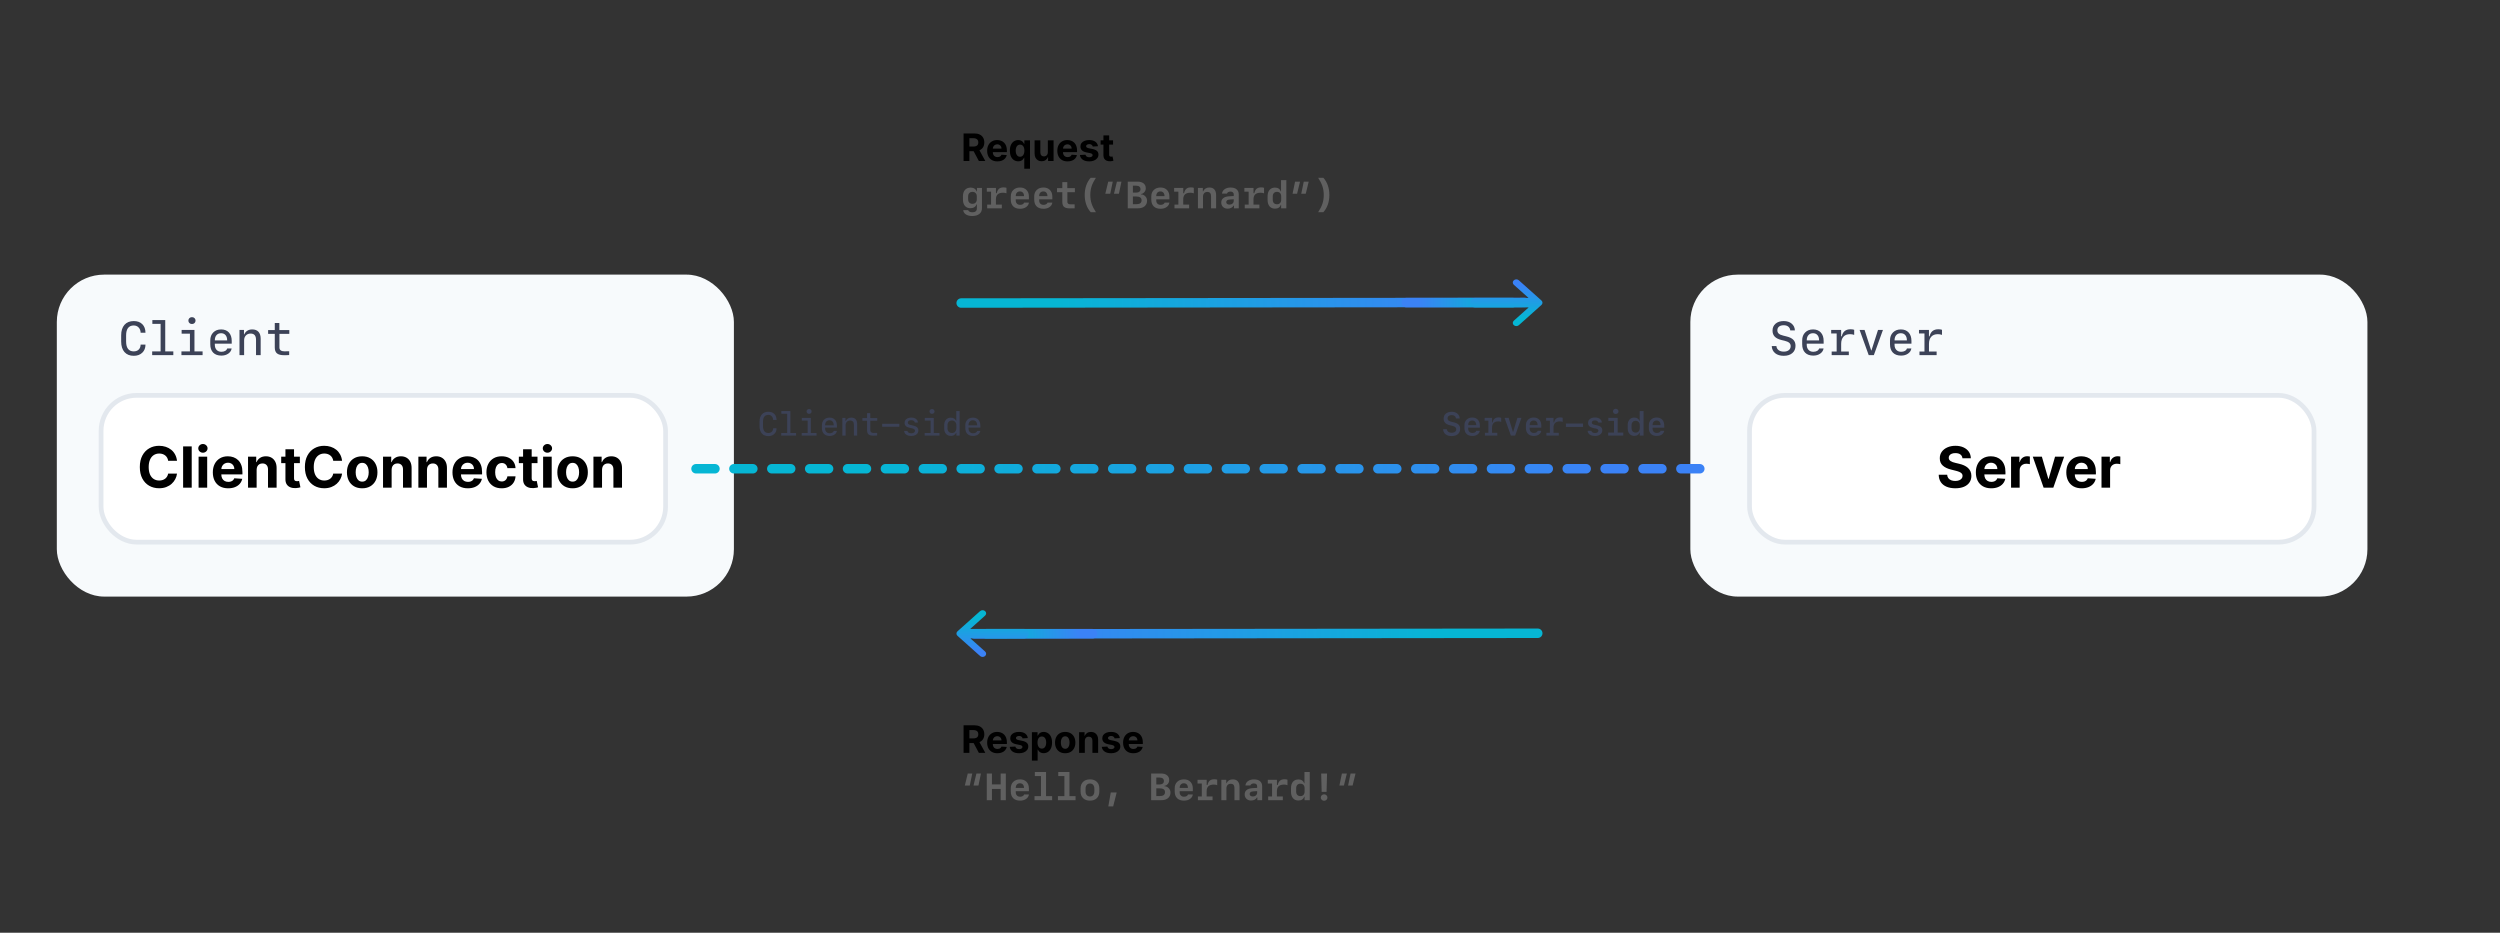 <svg width="528" height="197" viewBox="0 0 528 197" fill="none" xmlns="http://www.w3.org/2000/svg">
<rect x="0" y="0" width="528" height="197" fill="#333333" stroke="none"/>
<rect x="12" y="58" width="143" height="68" rx="10" fill="#F7FAFC"/>
<path d="M28.247 74.214C28.686 74.214 29.037 74.085 29.297 73.828C29.557 73.571 29.692 73.221 29.702 72.778H30.727C30.727 73.491 30.5 74.064 30.044 74.497C29.591 74.93 28.994 75.147 28.252 75.147C27.412 75.147 26.758 74.883 26.289 74.356C25.824 73.825 25.591 73.083 25.591 72.129V70.825C25.591 69.871 25.824 69.131 26.289 68.603C26.758 68.073 27.412 67.808 28.252 67.808C29.014 67.808 29.614 68.027 30.054 68.467C30.493 68.903 30.718 69.507 30.727 70.278H29.702C29.689 69.816 29.547 69.445 29.277 69.165C29.01 68.882 28.665 68.74 28.242 68.74C27.715 68.74 27.314 68.918 27.041 69.272C26.771 69.624 26.636 70.142 26.636 70.825V72.129C26.636 72.812 26.771 73.332 27.041 73.686C27.314 74.038 27.716 74.214 28.247 74.214ZM36.606 75H32.139V74.209H33.921V68.398H32.178V67.603H34.898V74.209H36.606V75ZM40.542 68.433C40.324 68.433 40.143 68.364 40 68.228C39.857 68.091 39.785 67.918 39.785 67.71C39.785 67.498 39.857 67.324 40 67.188C40.143 67.051 40.324 66.982 40.542 66.982C40.763 66.982 40.944 67.051 41.084 67.188C41.227 67.324 41.299 67.498 41.299 67.71C41.299 67.918 41.227 68.091 41.084 68.228C40.944 68.364 40.763 68.433 40.542 68.433ZM42.788 75H38.32V74.209H40.112V70.469H38.359V69.678H41.069V74.209H42.788V75ZM46.694 70.376C46.281 70.376 45.957 70.511 45.723 70.781C45.488 71.048 45.371 71.419 45.371 71.894H47.978C47.978 71.419 47.865 71.048 47.637 70.781C47.412 70.511 47.098 70.376 46.694 70.376ZM47.988 73.594H48.926C48.854 74.04 48.618 74.403 48.218 74.683C47.817 74.963 47.331 75.103 46.758 75.103C46.012 75.103 45.435 74.894 45.024 74.478C44.614 74.058 44.409 73.468 44.409 72.71V71.899C44.409 71.2 44.619 70.638 45.039 70.215C45.459 69.788 46.014 69.575 46.704 69.575C47.401 69.575 47.948 69.792 48.345 70.225C48.742 70.658 48.94 71.252 48.94 72.007V72.583H45.371V72.822C45.371 73.272 45.496 73.63 45.747 73.897C45.998 74.163 46.333 74.297 46.753 74.297C47.069 74.297 47.337 74.235 47.559 74.111C47.78 73.984 47.923 73.812 47.988 73.594ZM50.581 75V69.678H51.528V70.606H51.597C51.737 70.277 51.952 70.023 52.241 69.844C52.531 69.665 52.874 69.575 53.272 69.575C53.851 69.575 54.292 69.745 54.595 70.083C54.901 70.418 55.054 70.907 55.054 71.548V75H54.072V71.792C54.072 71.336 53.978 70.999 53.789 70.781C53.603 70.56 53.314 70.449 52.92 70.449C52.513 70.449 52.184 70.581 51.934 70.845C51.683 71.105 51.558 71.45 51.558 71.88V75H50.581ZM58.032 68.223H58.999V69.707H61.103V70.513H59.014V73.389C59.014 73.652 59.103 73.854 59.282 73.994C59.461 74.134 59.72 74.204 60.059 74.204C60.605 74.204 60.944 74.196 61.074 74.18V74.981C60.931 75.007 60.57 75.019 59.99 75.019C59.307 75.019 58.809 74.891 58.496 74.634C58.187 74.373 58.032 73.958 58.032 73.389V70.513H56.626V69.707H58.032V68.223Z" fill="#3C4257"/>
<rect x="21.348" y="83.5" width="119.222" height="31" rx="7.5" fill="white" stroke="#E3E8EE"/>
<path d="M37.385 97.328H35.518C35.484 97.087 35.414 96.872 35.309 96.685C35.204 96.494 35.069 96.332 34.904 96.199C34.74 96.065 34.549 95.963 34.334 95.892C34.12 95.821 33.889 95.785 33.639 95.785C33.187 95.785 32.794 95.898 32.459 96.122C32.123 96.344 31.863 96.668 31.679 97.094C31.494 97.517 31.402 98.031 31.402 98.636C31.402 99.258 31.494 99.781 31.679 100.205C31.866 100.628 32.127 100.947 32.463 101.163C32.798 101.379 33.186 101.487 33.626 101.487C33.873 101.487 34.102 101.455 34.312 101.389C34.525 101.324 34.714 101.229 34.879 101.104C35.044 100.976 35.18 100.821 35.288 100.639C35.399 100.457 35.475 100.25 35.518 100.017L37.385 100.026C37.336 100.426 37.216 100.812 37.022 101.185C36.832 101.554 36.575 101.885 36.251 102.178C35.93 102.467 35.547 102.697 35.1 102.868C34.657 103.036 34.156 103.119 33.596 103.119C32.818 103.119 32.122 102.943 31.508 102.591C30.897 102.239 30.414 101.729 30.059 101.061C29.707 100.393 29.531 99.585 29.531 98.636C29.531 97.685 29.71 96.875 30.068 96.207C30.426 95.54 30.912 95.031 31.525 94.682C32.139 94.329 32.829 94.153 33.596 94.153C34.102 94.153 34.571 94.224 35.002 94.367C35.437 94.508 35.822 94.716 36.157 94.989C36.492 95.258 36.765 95.59 36.975 95.981C37.189 96.374 37.325 96.822 37.385 97.328ZM40.489 94.273V103H38.674V94.273H40.489ZM41.943 103V96.454H43.758V103H41.943ZM42.855 95.611C42.585 95.611 42.354 95.521 42.16 95.342C41.97 95.16 41.875 94.943 41.875 94.69C41.875 94.44 41.97 94.226 42.16 94.047C42.354 93.865 42.585 93.774 42.855 93.774C43.125 93.774 43.355 93.865 43.545 94.047C43.739 94.226 43.835 94.44 43.835 94.69C43.835 94.943 43.739 95.16 43.545 95.342C43.355 95.521 43.125 95.611 42.855 95.611ZM48.196 103.128C47.522 103.128 46.943 102.991 46.457 102.719C45.974 102.443 45.602 102.054 45.341 101.551C45.079 101.045 44.949 100.447 44.949 99.757C44.949 99.084 45.079 98.493 45.341 97.984C45.602 97.476 45.97 97.079 46.444 96.796C46.922 96.511 47.481 96.369 48.123 96.369C48.555 96.369 48.957 96.439 49.329 96.578C49.704 96.715 50.031 96.921 50.309 97.196C50.591 97.472 50.809 97.818 50.966 98.236C51.122 98.651 51.2 99.136 51.2 99.693V100.192H45.673V99.067H49.491C49.491 98.805 49.434 98.574 49.321 98.372C49.207 98.171 49.049 98.013 48.848 97.899C48.649 97.783 48.417 97.724 48.153 97.724C47.877 97.724 47.633 97.788 47.42 97.916C47.21 98.041 47.045 98.21 46.926 98.423C46.806 98.633 46.745 98.868 46.742 99.126V100.196C46.742 100.52 46.802 100.8 46.922 101.036C47.044 101.271 47.216 101.453 47.437 101.581C47.659 101.709 47.922 101.773 48.225 101.773C48.427 101.773 48.612 101.744 48.779 101.688C48.947 101.631 49.091 101.545 49.21 101.432C49.329 101.318 49.42 101.179 49.483 101.014L51.162 101.125C51.076 101.528 50.902 101.881 50.637 102.182C50.376 102.48 50.038 102.713 49.623 102.881C49.211 103.045 48.735 103.128 48.196 103.128ZM54.2 99.216V103H52.385V96.454H54.115V97.609H54.191C54.336 97.229 54.579 96.928 54.92 96.706C55.261 96.481 55.674 96.369 56.16 96.369C56.615 96.369 57.011 96.469 57.349 96.668C57.687 96.867 57.95 97.151 58.137 97.52C58.325 97.886 58.419 98.324 58.419 98.832V103H56.603V99.156C56.606 98.756 56.504 98.443 56.297 98.219C56.089 97.992 55.804 97.878 55.44 97.878C55.196 97.878 54.98 97.93 54.792 98.035C54.608 98.141 54.463 98.294 54.358 98.496C54.255 98.695 54.203 98.935 54.2 99.216ZM63.331 96.454V97.818H59.389V96.454H63.331ZM60.284 94.886H62.099V100.989C62.099 101.156 62.125 101.287 62.176 101.381C62.227 101.472 62.298 101.536 62.389 101.572C62.483 101.609 62.591 101.628 62.713 101.628C62.798 101.628 62.883 101.621 62.969 101.607C63.054 101.589 63.119 101.577 63.165 101.568L63.45 102.919C63.359 102.947 63.231 102.98 63.067 103.017C62.902 103.057 62.702 103.081 62.466 103.089C62.028 103.107 61.645 103.048 61.315 102.915C60.989 102.781 60.734 102.574 60.553 102.293C60.371 102.011 60.281 101.656 60.284 101.227V94.886ZM72.248 97.328H70.381C70.347 97.087 70.278 96.872 70.173 96.685C70.067 96.494 69.933 96.332 69.768 96.199C69.603 96.065 69.413 95.963 69.197 95.892C68.984 95.821 68.752 95.785 68.502 95.785C68.05 95.785 67.657 95.898 67.322 96.122C66.987 96.344 66.727 96.668 66.542 97.094C66.357 97.517 66.265 98.031 66.265 98.636C66.265 99.258 66.357 99.781 66.542 100.205C66.729 100.628 66.991 100.947 67.326 101.163C67.661 101.379 68.049 101.487 68.489 101.487C68.737 101.487 68.965 101.455 69.175 101.389C69.388 101.324 69.577 101.229 69.742 101.104C69.907 100.976 70.043 100.821 70.151 100.639C70.262 100.457 70.339 100.25 70.381 100.017L72.248 100.026C72.2 100.426 72.079 100.812 71.886 101.185C71.695 101.554 71.438 101.885 71.114 102.178C70.793 102.467 70.41 102.697 69.964 102.868C69.521 103.036 69.019 103.119 68.46 103.119C67.681 103.119 66.985 102.943 66.371 102.591C65.761 102.239 65.278 101.729 64.923 101.061C64.57 100.393 64.394 99.585 64.394 98.636C64.394 97.685 64.573 96.875 64.931 96.207C65.289 95.54 65.775 95.031 66.388 94.682C67.002 94.329 67.692 94.153 68.46 94.153C68.965 94.153 69.434 94.224 69.866 94.367C70.3 94.508 70.685 94.716 71.021 94.989C71.356 95.258 71.629 95.59 71.839 95.981C72.052 96.374 72.188 96.822 72.248 97.328ZM76.494 103.128C75.832 103.128 75.26 102.987 74.777 102.706C74.297 102.422 73.926 102.027 73.665 101.521C73.403 101.013 73.273 100.423 73.273 99.753C73.273 99.077 73.403 98.486 73.665 97.98C73.926 97.472 74.297 97.077 74.777 96.796C75.26 96.511 75.832 96.369 76.494 96.369C77.156 96.369 77.727 96.511 78.207 96.796C78.69 97.077 79.062 97.472 79.324 97.98C79.585 98.486 79.716 99.077 79.716 99.753C79.716 100.423 79.585 101.013 79.324 101.521C79.062 102.027 78.69 102.422 78.207 102.706C77.727 102.987 77.156 103.128 76.494 103.128ZM76.503 101.722C76.804 101.722 77.055 101.636 77.257 101.466C77.459 101.293 77.611 101.057 77.713 100.759C77.818 100.46 77.871 100.121 77.871 99.74C77.871 99.359 77.818 99.02 77.713 98.722C77.611 98.423 77.459 98.188 77.257 98.014C77.055 97.841 76.804 97.754 76.503 97.754C76.199 97.754 75.943 97.841 75.736 98.014C75.531 98.188 75.376 98.423 75.271 98.722C75.169 99.02 75.118 99.359 75.118 99.74C75.118 100.121 75.169 100.46 75.271 100.759C75.376 101.057 75.531 101.293 75.736 101.466C75.943 101.636 76.199 101.722 76.503 101.722ZM82.712 99.216V103H80.896V96.454H82.626V97.609H82.703C82.848 97.229 83.091 96.928 83.432 96.706C83.773 96.481 84.186 96.369 84.672 96.369C85.126 96.369 85.523 96.469 85.861 96.668C86.199 96.867 86.462 97.151 86.649 97.52C86.837 97.886 86.93 98.324 86.93 98.832V103H85.115V99.156C85.118 98.756 85.016 98.443 84.808 98.219C84.601 97.992 84.315 97.878 83.952 97.878C83.707 97.878 83.492 97.93 83.304 98.035C83.119 98.141 82.974 98.294 82.869 98.496C82.767 98.695 82.715 98.935 82.712 99.216ZM90.177 99.216V103H88.361V96.454H90.091V97.609H90.168C90.313 97.229 90.556 96.928 90.897 96.706C91.238 96.481 91.651 96.369 92.137 96.369C92.591 96.369 92.988 96.469 93.326 96.668C93.664 96.867 93.927 97.151 94.114 97.52C94.302 97.886 94.395 98.324 94.395 98.832V103H92.58V99.156C92.583 98.756 92.481 98.443 92.273 98.219C92.066 97.992 91.78 97.878 91.416 97.878C91.172 97.878 90.956 97.93 90.769 98.035C90.584 98.141 90.439 98.294 90.334 98.496C90.232 98.695 90.179 98.935 90.177 99.216ZM98.809 103.128C98.136 103.128 97.556 102.991 97.07 102.719C96.587 102.443 96.215 102.054 95.954 101.551C95.692 101.045 95.562 100.447 95.562 99.757C95.562 99.084 95.692 98.493 95.954 97.984C96.215 97.476 96.583 97.079 97.058 96.796C97.535 96.511 98.094 96.369 98.737 96.369C99.168 96.369 99.57 96.439 99.942 96.578C100.317 96.715 100.644 96.921 100.923 97.196C101.204 97.472 101.423 97.818 101.579 98.236C101.735 98.651 101.813 99.136 101.813 99.693V100.192H96.286V99.067H100.104C100.104 98.805 100.048 98.574 99.934 98.372C99.82 98.171 99.663 98.013 99.461 97.899C99.262 97.783 99.031 97.724 98.766 97.724C98.491 97.724 98.246 97.788 98.033 97.916C97.823 98.041 97.658 98.21 97.539 98.423C97.42 98.633 97.359 98.868 97.356 99.126V100.196C97.356 100.52 97.415 100.8 97.535 101.036C97.657 101.271 97.829 101.453 98.05 101.581C98.272 101.709 98.535 101.773 98.839 101.773C99.04 101.773 99.225 101.744 99.393 101.688C99.56 101.631 99.704 101.545 99.823 101.432C99.942 101.318 100.033 101.179 100.096 101.014L101.775 101.125C101.69 101.528 101.515 101.881 101.251 102.182C100.989 102.48 100.651 102.713 100.237 102.881C99.825 103.045 99.349 103.128 98.809 103.128ZM105.955 103.128C105.285 103.128 104.708 102.986 104.225 102.702C103.745 102.415 103.376 102.017 103.117 101.509C102.862 101 102.734 100.415 102.734 99.753C102.734 99.082 102.863 98.494 103.121 97.989C103.383 97.48 103.754 97.084 104.234 96.8C104.714 96.513 105.285 96.369 105.947 96.369C106.518 96.369 107.018 96.473 107.447 96.68C107.876 96.888 108.215 97.179 108.465 97.554C108.715 97.929 108.853 98.369 108.879 98.875H107.165C107.117 98.548 106.989 98.285 106.782 98.087C106.577 97.885 106.309 97.784 105.977 97.784C105.695 97.784 105.45 97.861 105.239 98.014C105.032 98.165 104.87 98.385 104.754 98.675C104.637 98.965 104.579 99.315 104.579 99.727C104.579 100.145 104.636 100.5 104.749 100.793C104.866 101.085 105.029 101.308 105.239 101.462C105.45 101.615 105.695 101.692 105.977 101.692C106.184 101.692 106.37 101.649 106.535 101.564C106.702 101.479 106.84 101.355 106.948 101.193C107.059 101.028 107.131 100.831 107.165 100.601H108.879C108.85 101.101 108.714 101.541 108.469 101.922C108.228 102.3 107.894 102.595 107.468 102.808C107.042 103.021 106.538 103.128 105.955 103.128ZM113.522 96.454V97.818H109.581V96.454H113.522ZM110.475 94.886H112.291V100.989C112.291 101.156 112.316 101.287 112.368 101.381C112.419 101.472 112.49 101.536 112.581 101.572C112.674 101.609 112.782 101.628 112.904 101.628C112.99 101.628 113.075 101.621 113.16 101.607C113.245 101.589 113.311 101.577 113.356 101.568L113.642 102.919C113.551 102.947 113.423 102.98 113.258 103.017C113.093 103.057 112.893 103.081 112.657 103.089C112.22 103.107 111.836 103.048 111.507 102.915C111.18 102.781 110.926 102.574 110.744 102.293C110.562 102.011 110.473 101.656 110.475 101.227V94.886ZM114.705 103V96.454H116.52V103H114.705ZM115.617 95.611C115.347 95.611 115.115 95.521 114.922 95.342C114.732 95.16 114.637 94.943 114.637 94.69C114.637 94.44 114.732 94.226 114.922 94.047C115.115 93.865 115.347 93.774 115.617 93.774C115.887 93.774 116.117 93.865 116.307 94.047C116.5 94.226 116.597 94.44 116.597 94.69C116.597 94.943 116.5 95.16 116.307 95.342C116.117 95.521 115.887 95.611 115.617 95.611ZM120.932 103.128C120.27 103.128 119.697 102.987 119.214 102.706C118.734 102.422 118.364 102.027 118.102 101.521C117.841 101.013 117.71 100.423 117.71 99.753C117.71 99.077 117.841 98.486 118.102 97.98C118.364 97.472 118.734 97.077 119.214 96.796C119.697 96.511 120.27 96.369 120.932 96.369C121.594 96.369 122.165 96.511 122.645 96.796C123.128 97.077 123.5 97.472 123.761 97.98C124.023 98.486 124.153 99.077 124.153 99.753C124.153 100.423 124.023 101.013 123.761 101.521C123.5 102.027 123.128 102.422 122.645 102.706C122.165 102.987 121.594 103.128 120.932 103.128ZM120.94 101.722C121.241 101.722 121.493 101.636 121.695 101.466C121.896 101.293 122.048 101.057 122.151 100.759C122.256 100.46 122.308 100.121 122.308 99.74C122.308 99.359 122.256 99.02 122.151 98.722C122.048 98.423 121.896 98.188 121.695 98.014C121.493 97.841 121.241 97.754 120.94 97.754C120.636 97.754 120.381 97.841 120.173 98.014C119.969 98.188 119.814 98.423 119.709 98.722C119.607 99.02 119.555 99.359 119.555 99.74C119.555 100.121 119.607 100.46 119.709 100.759C119.814 101.057 119.969 101.293 120.173 101.466C120.381 101.636 120.636 101.722 120.94 101.722ZM127.149 99.216V103H125.334V96.454H127.064V97.609H127.141C127.286 97.229 127.528 96.928 127.869 96.706C128.21 96.481 128.624 96.369 129.109 96.369C129.564 96.369 129.96 96.469 130.298 96.668C130.636 96.867 130.899 97.151 131.087 97.52C131.274 97.886 131.368 98.324 131.368 98.832V103H129.553V99.156C129.555 98.756 129.453 98.443 129.246 98.219C129.038 97.992 128.753 97.878 128.389 97.878C128.145 97.878 127.929 97.93 127.741 98.035C127.557 98.141 127.412 98.294 127.307 98.496C127.205 98.695 127.152 98.935 127.149 99.216Z" fill="black"/>
<rect x="357" y="58" width="143" height="68" rx="10" fill="#F7FAFC"/>
<path d="M374.191 73.096H375.173C375.212 73.46 375.368 73.747 375.642 73.955C375.918 74.16 376.281 74.263 376.73 74.263C377.176 74.263 377.531 74.159 377.795 73.95C378.059 73.739 378.19 73.455 378.19 73.101C378.19 72.814 378.09 72.581 377.888 72.402C377.686 72.223 377.357 72.079 376.901 71.968L376.257 71.816C375.609 71.657 375.131 71.416 374.821 71.094C374.512 70.768 374.357 70.348 374.357 69.834C374.357 69.219 374.572 68.727 375.002 68.359C375.432 67.992 376.005 67.808 376.721 67.808C377.408 67.808 377.966 67.988 378.396 68.35C378.828 68.711 379.058 69.189 379.084 69.785H378.107C378.068 69.44 377.927 69.171 377.683 68.98C377.442 68.787 377.124 68.691 376.73 68.691C376.307 68.691 375.975 68.786 375.734 68.975C375.497 69.163 375.378 69.425 375.378 69.761C375.378 70.05 375.476 70.283 375.671 70.459C375.866 70.635 376.182 70.775 376.618 70.879L377.263 71.04C377.946 71.203 378.441 71.442 378.747 71.758C379.056 72.074 379.211 72.498 379.211 73.032C379.211 73.68 378.986 74.194 378.537 74.575C378.091 74.956 377.486 75.147 376.721 75.147C375.972 75.147 375.371 74.964 374.919 74.6C374.47 74.232 374.227 73.731 374.191 73.096ZM382.907 70.376C382.494 70.376 382.17 70.511 381.936 70.781C381.701 71.048 381.584 71.419 381.584 71.894H384.191C384.191 71.419 384.077 71.048 383.85 70.781C383.625 70.511 383.311 70.376 382.907 70.376ZM384.201 73.594H385.139C385.067 74.04 384.831 74.403 384.431 74.683C384.03 74.963 383.544 75.103 382.971 75.103C382.225 75.103 381.647 74.894 381.237 74.478C380.827 74.058 380.622 73.468 380.622 72.71V71.899C380.622 71.2 380.832 70.638 381.252 70.215C381.672 69.788 382.227 69.575 382.917 69.575C383.614 69.575 384.16 69.792 384.558 70.225C384.955 70.658 385.153 71.252 385.153 72.007V72.583H381.584V72.822C381.584 73.272 381.709 73.63 381.96 73.897C382.211 74.163 382.546 74.297 382.966 74.297C383.282 74.297 383.55 74.235 383.771 74.111C383.993 73.984 384.136 73.812 384.201 73.594ZM388.85 71.035H388.986C389.195 70.039 389.812 69.541 390.837 69.541C391.169 69.541 391.424 69.579 391.604 69.653V70.728C391.33 70.627 391.037 70.576 390.725 70.576C390.126 70.576 389.663 70.755 389.338 71.113C389.016 71.468 388.854 71.973 388.854 72.627V74.248H390.471V75H386.848V74.248H387.902V70.43H386.745V69.678H388.85V71.035ZM392.746 69.678H393.796L395.188 73.999H395.256L396.638 69.678H397.678L395.759 75H394.67L392.746 69.678ZM401.452 70.376C401.039 70.376 400.715 70.511 400.48 70.781C400.246 71.048 400.129 71.419 400.129 71.894H402.736C402.736 71.419 402.622 71.048 402.395 70.781C402.17 70.511 401.856 70.376 401.452 70.376ZM402.746 73.594H403.684C403.612 74.04 403.376 74.403 402.976 74.683C402.575 74.963 402.089 75.103 401.516 75.103C400.77 75.103 400.192 74.894 399.782 74.478C399.372 74.058 399.167 73.468 399.167 72.71V71.899C399.167 71.2 399.377 70.638 399.797 70.215C400.217 69.788 400.772 69.575 401.462 69.575C402.159 69.575 402.705 69.792 403.103 70.225C403.5 70.658 403.698 71.252 403.698 72.007V72.583H400.129V72.822C400.129 73.272 400.254 73.63 400.505 73.897C400.756 74.163 401.091 74.297 401.511 74.297C401.826 74.297 402.095 74.235 402.316 74.111C402.538 73.984 402.681 73.812 402.746 73.594ZM407.395 71.035H407.531C407.74 70.039 408.356 69.541 409.382 69.541C409.714 69.541 409.969 69.579 410.148 69.653V70.728C409.875 70.627 409.582 70.576 409.27 70.576C408.671 70.576 408.208 70.755 407.883 71.113C407.561 71.468 407.399 71.973 407.399 72.627V74.248H409.016V75H405.393V74.248H406.447V70.43H405.29V69.678H407.395V71.035Z" fill="#3C4257"/>
<rect x="369.5" y="83.5" width="119.222" height="31" rx="7.5" fill="white" stroke="#E3E8EE"/>
<path d="M414.469 96.783C414.435 96.439 414.289 96.172 414.031 95.981C413.772 95.791 413.421 95.696 412.978 95.696C412.677 95.696 412.423 95.739 412.215 95.824C412.008 95.906 411.849 96.021 411.738 96.169C411.63 96.317 411.576 96.484 411.576 96.672C411.57 96.828 411.603 96.965 411.674 97.081C411.748 97.197 411.849 97.298 411.977 97.383C412.104 97.466 412.252 97.538 412.42 97.601C412.587 97.66 412.766 97.712 412.957 97.754L413.741 97.942C414.121 98.027 414.471 98.141 414.789 98.283C415.107 98.425 415.383 98.599 415.616 98.807C415.849 99.014 416.029 99.258 416.157 99.54C416.288 99.821 416.354 100.143 416.357 100.507C416.354 101.041 416.218 101.504 415.948 101.896C415.681 102.286 415.295 102.588 414.789 102.804C414.286 103.017 413.68 103.124 412.969 103.124C412.265 103.124 411.651 103.016 411.129 102.8C410.609 102.584 410.202 102.264 409.91 101.841C409.62 101.415 409.468 100.888 409.454 100.26H411.239C411.259 100.553 411.343 100.797 411.491 100.993C411.641 101.186 411.842 101.332 412.092 101.432C412.344 101.528 412.63 101.577 412.948 101.577C413.261 101.577 413.532 101.531 413.762 101.44C413.995 101.349 414.175 101.223 414.303 101.061C414.431 100.899 414.495 100.713 414.495 100.503C414.495 100.307 414.437 100.142 414.32 100.009C414.207 99.875 414.039 99.761 413.817 99.668C413.599 99.574 413.33 99.489 413.012 99.412L412.062 99.173C411.326 98.994 410.745 98.715 410.319 98.334C409.893 97.953 409.681 97.44 409.684 96.796C409.681 96.267 409.822 95.805 410.106 95.41C410.393 95.016 410.786 94.707 411.286 94.486C411.786 94.264 412.354 94.153 412.991 94.153C413.638 94.153 414.204 94.264 414.687 94.486C415.173 94.707 415.55 95.016 415.82 95.41C416.09 95.805 416.229 96.263 416.238 96.783H414.469ZM420.547 103.128C419.874 103.128 419.294 102.991 418.809 102.719C418.326 102.443 417.953 102.054 417.692 101.551C417.431 101.045 417.3 100.447 417.3 99.757C417.3 99.084 417.431 98.493 417.692 97.984C417.953 97.476 418.321 97.079 418.796 96.796C419.273 96.511 419.833 96.369 420.475 96.369C420.907 96.369 421.309 96.439 421.681 96.578C422.056 96.715 422.382 96.921 422.661 97.196C422.942 97.472 423.161 97.818 423.317 98.236C423.473 98.651 423.551 99.136 423.551 99.693V100.192H418.025V99.067H421.843C421.843 98.805 421.786 98.574 421.672 98.372C421.559 98.171 421.401 98.013 421.199 97.899C421 97.783 420.769 97.724 420.505 97.724C420.229 97.724 419.985 97.788 419.772 97.916C419.561 98.041 419.397 98.21 419.277 98.423C419.158 98.633 419.097 98.868 419.094 99.126V100.196C419.094 100.52 419.154 100.8 419.273 101.036C419.395 101.271 419.567 101.453 419.789 101.581C420.01 101.709 420.273 101.773 420.577 101.773C420.779 101.773 420.963 101.744 421.131 101.688C421.299 101.631 421.442 101.545 421.561 101.432C421.681 101.318 421.772 101.179 421.834 101.014L423.513 101.125C423.428 101.528 423.253 101.881 422.989 102.182C422.728 102.48 422.39 102.713 421.975 102.881C421.563 103.045 421.087 103.128 420.547 103.128ZM424.736 103V96.454H426.496V97.597H426.564C426.684 97.19 426.884 96.883 427.165 96.676C427.446 96.466 427.77 96.361 428.137 96.361C428.228 96.361 428.326 96.367 428.431 96.378C428.536 96.389 428.628 96.405 428.708 96.425V98.035C428.623 98.01 428.505 97.987 428.354 97.967C428.203 97.947 428.066 97.938 427.941 97.938C427.674 97.938 427.435 97.996 427.225 98.112C427.017 98.226 426.853 98.385 426.73 98.59C426.611 98.794 426.551 99.03 426.551 99.297V103H424.736ZM435.948 96.454L433.659 103H431.614L429.326 96.454H431.243L432.603 101.138H432.671L434.026 96.454H435.948ZM439.649 103.128C438.975 103.128 438.396 102.991 437.91 102.719C437.427 102.443 437.055 102.054 436.794 101.551C436.532 101.045 436.402 100.447 436.402 99.757C436.402 99.084 436.532 98.493 436.794 97.984C437.055 97.476 437.423 97.079 437.897 96.796C438.375 96.511 438.934 96.369 439.576 96.369C440.008 96.369 440.41 96.439 440.782 96.578C441.157 96.715 441.484 96.921 441.762 97.196C442.044 97.472 442.262 97.818 442.419 98.236C442.575 98.651 442.653 99.136 442.653 99.693V100.192H437.126V99.067H440.944C440.944 98.805 440.887 98.574 440.774 98.372C440.66 98.171 440.502 98.013 440.301 97.899C440.102 97.783 439.87 97.724 439.606 97.724C439.331 97.724 439.086 97.788 438.873 97.916C438.663 98.041 438.498 98.21 438.379 98.423C438.26 98.633 438.199 98.868 438.196 99.126V100.196C438.196 100.52 438.255 100.8 438.375 101.036C438.497 101.271 438.669 101.453 438.89 101.581C439.112 101.709 439.375 101.773 439.679 101.773C439.88 101.773 440.065 101.744 440.233 101.688C440.4 101.631 440.544 101.545 440.663 101.432C440.782 101.318 440.873 101.179 440.936 101.014L442.615 101.125C442.529 101.528 442.355 101.881 442.091 102.182C441.829 102.48 441.491 102.713 441.076 102.881C440.664 103.045 440.189 103.128 439.649 103.128ZM443.838 103V96.454H445.598V97.597H445.666C445.785 97.19 445.985 96.883 446.267 96.676C446.548 96.466 446.872 96.361 447.238 96.361C447.329 96.361 447.427 96.367 447.532 96.378C447.637 96.389 447.73 96.405 447.809 96.425V98.035C447.724 98.01 447.606 97.987 447.456 97.967C447.305 97.947 447.167 97.938 447.042 97.938C446.775 97.938 446.537 97.996 446.326 98.112C446.119 98.226 445.954 98.385 445.832 98.59C445.713 98.794 445.653 99.03 445.653 99.297V103H443.838Z" fill="black"/>
<path d="M203 64L322 63.873" stroke="url(#paint0_linear_601_33)" stroke-width="2" stroke-linecap="round"/>
<path d="M319.5 63.91L297 63.91" stroke="url(#paint1_linear_601_33)" stroke-width="2" stroke-linecap="round"/>
<path fill-rule="evenodd" clip-rule="evenodd" d="M322.863 64.918H311.5C310.948 64.918 310.5 64.471 310.5 63.919C310.5 63.366 310.948 62.919 311.5 62.919H322.823L319.72 60.144C319.427 59.882 319.427 59.458 319.72 59.197C320.013 58.935 320.487 58.935 320.78 59.197L325.553 63.463C325.846 63.725 325.846 64.148 325.553 64.41L320.78 68.677C320.487 68.939 320.013 68.939 319.72 68.677C319.427 68.415 319.427 67.991 319.72 67.729L322.863 64.918Z" fill="url(#paint2_linear_601_33)"/>
<path d="M324.773 133.746L205.773 133.873" stroke="url(#paint3_linear_601_33)" stroke-width="2" stroke-linecap="round"/>
<path d="M208.273 133.836L230.773 133.836" stroke="url(#paint4_linear_601_33)" stroke-width="2" stroke-linecap="round"/>
<path fill-rule="evenodd" clip-rule="evenodd" d="M204.91 132.828H216.273C216.826 132.828 217.273 133.275 217.273 133.828C217.273 134.38 216.826 134.828 216.273 134.828H204.95L208.054 137.602C208.347 137.864 208.347 138.288 208.054 138.55C207.761 138.812 207.287 138.812 206.994 138.55L202.221 134.283C201.928 134.021 201.928 133.598 202.221 133.336L206.994 129.069C207.287 128.808 207.761 128.808 208.054 129.069C208.347 129.331 208.347 129.755 208.054 130.017L204.91 132.828Z" fill="url(#paint5_linear_601_33)"/>
<path d="M203.506 34V28.182H205.801C206.241 28.182 206.616 28.26 206.926 28.418C207.239 28.573 207.476 28.794 207.639 29.079C207.804 29.364 207.886 29.698 207.886 30.082C207.886 30.469 207.803 30.801 207.636 31.079C207.47 31.356 207.228 31.568 206.912 31.716C206.598 31.864 206.217 31.938 205.77 31.938H204.233V30.949H205.571C205.806 30.949 206.001 30.917 206.156 30.852C206.312 30.788 206.427 30.691 206.503 30.562C206.58 30.434 206.619 30.274 206.619 30.082C206.619 29.889 206.58 29.726 206.503 29.594C206.427 29.461 206.311 29.361 206.153 29.293C205.998 29.223 205.802 29.188 205.565 29.188H204.736V34H203.506ZM206.648 31.352L208.094 34H206.736L205.321 31.352H206.648ZM210.651 34.085C210.202 34.085 209.816 33.994 209.492 33.812C209.17 33.629 208.922 33.369 208.748 33.034C208.574 32.697 208.487 32.298 208.487 31.838C208.487 31.389 208.574 30.995 208.748 30.656C208.922 30.317 209.167 30.053 209.484 29.864C209.802 29.674 210.175 29.579 210.603 29.579C210.891 29.579 211.159 29.626 211.407 29.719C211.657 29.81 211.875 29.947 212.06 30.131C212.248 30.314 212.394 30.546 212.498 30.824C212.602 31.1 212.654 31.424 212.654 31.796V32.128H208.969V31.378H211.515C211.515 31.204 211.477 31.049 211.401 30.915C211.326 30.78 211.22 30.675 211.086 30.599C210.953 30.522 210.799 30.483 210.623 30.483C210.439 30.483 210.276 30.526 210.134 30.611C209.994 30.694 209.884 30.807 209.805 30.949C209.725 31.089 209.684 31.245 209.683 31.418V32.131C209.683 32.347 209.722 32.533 209.802 32.69C209.883 32.847 209.998 32.969 210.146 33.054C210.293 33.139 210.469 33.182 210.671 33.182C210.806 33.182 210.929 33.163 211.04 33.125C211.152 33.087 211.248 33.03 211.327 32.955C211.407 32.879 211.468 32.786 211.509 32.676L212.629 32.75C212.572 33.019 212.455 33.254 212.279 33.455C212.105 33.653 211.879 33.809 211.603 33.92C211.328 34.03 211.011 34.085 210.651 34.085ZM216.327 35.636V33.301H216.29C216.234 33.422 216.153 33.543 216.049 33.662C215.947 33.779 215.813 33.877 215.648 33.955C215.486 34.032 215.287 34.071 215.052 34.071C214.72 34.071 214.42 33.986 214.151 33.815C213.884 33.643 213.672 33.39 213.515 33.057C213.36 32.722 213.282 32.311 213.282 31.824C213.282 31.324 213.362 30.908 213.523 30.577C213.684 30.243 213.898 29.994 214.165 29.829C214.434 29.663 214.729 29.579 215.049 29.579C215.293 29.579 215.497 29.621 215.66 29.704C215.825 29.786 215.957 29.888 216.058 30.011C216.16 30.133 216.237 30.252 216.29 30.369H216.342V29.636H217.535V35.636H216.327ZM215.435 33.108C215.63 33.108 215.795 33.055 215.93 32.949C216.066 32.841 216.17 32.69 216.242 32.497C216.316 32.304 216.353 32.078 216.353 31.818C216.353 31.559 216.317 31.333 216.245 31.142C216.173 30.951 216.069 30.803 215.933 30.699C215.796 30.595 215.63 30.543 215.435 30.543C215.237 30.543 215.069 30.597 214.933 30.704C214.796 30.812 214.693 30.962 214.623 31.153C214.553 31.345 214.518 31.566 214.518 31.818C214.518 32.072 214.553 32.296 214.623 32.492C214.695 32.685 214.798 32.836 214.933 32.946C215.069 33.054 215.237 33.108 215.435 33.108ZM221.305 32.142V29.636H222.515V34H221.353V33.207H221.308C221.209 33.463 221.045 33.669 220.816 33.824C220.589 33.979 220.311 34.057 219.984 34.057C219.692 34.057 219.435 33.99 219.214 33.858C218.992 33.725 218.819 33.537 218.694 33.293C218.571 33.048 218.508 32.756 218.506 32.415V29.636H219.717V32.199C219.719 32.456 219.788 32.66 219.924 32.81C220.06 32.959 220.243 33.034 220.472 33.034C220.618 33.034 220.754 33.001 220.881 32.935C221.008 32.867 221.111 32.766 221.188 32.633C221.268 32.501 221.307 32.337 221.305 32.142ZM225.472 34.085C225.023 34.085 224.636 33.994 224.312 33.812C223.991 33.629 223.742 33.369 223.568 33.034C223.394 32.697 223.307 32.298 223.307 31.838C223.307 31.389 223.394 30.995 223.568 30.656C223.742 30.317 223.988 30.053 224.304 29.864C224.622 29.674 224.995 29.579 225.423 29.579C225.711 29.579 225.979 29.626 226.227 29.719C226.477 29.81 226.695 29.947 226.881 30.131C227.068 30.314 227.214 30.546 227.318 30.824C227.422 31.1 227.474 31.424 227.474 31.796V32.128H223.79V31.378H226.335C226.335 31.204 226.297 31.049 226.222 30.915C226.146 30.78 226.041 30.675 225.906 30.599C225.774 30.522 225.619 30.483 225.443 30.483C225.259 30.483 225.097 30.526 224.955 30.611C224.814 30.694 224.705 30.807 224.625 30.949C224.545 31.089 224.505 31.245 224.503 31.418V32.131C224.503 32.347 224.543 32.533 224.622 32.69C224.704 32.847 224.818 32.969 224.966 33.054C225.114 33.139 225.289 33.182 225.491 33.182C225.626 33.182 225.749 33.163 225.861 33.125C225.973 33.087 226.068 33.03 226.148 32.955C226.227 32.879 226.288 32.786 226.33 32.676L227.449 32.75C227.392 33.019 227.276 33.254 227.099 33.455C226.925 33.653 226.7 33.809 226.423 33.92C226.149 34.03 225.831 34.085 225.472 34.085ZM231.895 30.881L230.787 30.949C230.768 30.854 230.727 30.769 230.665 30.693C230.602 30.616 230.52 30.554 230.418 30.509C230.317 30.461 230.197 30.438 230.057 30.438C229.869 30.438 229.711 30.477 229.582 30.557C229.454 30.634 229.389 30.739 229.389 30.869C229.389 30.974 229.431 31.062 229.514 31.134C229.598 31.206 229.741 31.263 229.943 31.307L230.733 31.466C231.157 31.553 231.473 31.693 231.682 31.886C231.89 32.08 231.994 32.333 231.994 32.648C231.994 32.934 231.91 33.185 231.741 33.401C231.575 33.617 231.346 33.785 231.054 33.906C230.764 34.026 230.43 34.085 230.051 34.085C229.473 34.085 229.013 33.965 228.67 33.724C228.33 33.482 228.13 33.153 228.071 32.736L229.261 32.673C229.297 32.849 229.384 32.984 229.523 33.077C229.661 33.168 229.838 33.213 230.054 33.213C230.266 33.213 230.437 33.172 230.565 33.091C230.696 33.008 230.762 32.901 230.764 32.77C230.762 32.66 230.716 32.57 230.625 32.5C230.534 32.428 230.394 32.373 230.205 32.335L229.449 32.185C229.023 32.099 228.705 31.952 228.497 31.741C228.291 31.531 228.188 31.263 228.188 30.938C228.188 30.657 228.263 30.416 228.415 30.213C228.568 30.01 228.783 29.854 229.06 29.744C229.338 29.634 229.664 29.579 230.037 29.579C230.588 29.579 231.022 29.696 231.338 29.929C231.656 30.162 231.842 30.479 231.895 30.881ZM235.077 29.636V30.546H232.45V29.636H235.077ZM233.046 28.591H234.256V32.659C234.256 32.771 234.273 32.858 234.308 32.92C234.342 32.981 234.389 33.024 234.45 33.048C234.512 33.073 234.584 33.085 234.665 33.085C234.722 33.085 234.779 33.081 234.836 33.071C234.893 33.06 234.936 33.051 234.967 33.045L235.157 33.946C235.096 33.965 235.011 33.987 234.901 34.011C234.791 34.038 234.658 34.054 234.501 34.06C234.209 34.071 233.953 34.032 233.734 33.943C233.516 33.854 233.346 33.716 233.225 33.528C233.104 33.341 233.044 33.104 233.046 32.818V28.591Z" fill="black"/>
<path d="M204.469 42.094C204.469 42.385 204.551 42.617 204.715 42.789C204.882 42.961 205.104 43.047 205.383 43.047C205.664 43.047 205.887 42.961 206.051 42.789C206.217 42.617 206.301 42.385 206.301 42.094V41.473C206.301 41.181 206.217 40.949 206.051 40.777C205.887 40.605 205.664 40.52 205.383 40.52C205.104 40.52 204.882 40.605 204.715 40.777C204.551 40.949 204.469 41.181 204.469 41.473V42.094ZM205.352 45.621C204.794 45.621 204.344 45.51 204 45.289C203.659 45.068 203.47 44.766 203.434 44.383H204.477C204.513 44.521 204.611 44.63 204.77 44.711C204.931 44.794 205.13 44.836 205.367 44.836C205.677 44.836 205.913 44.766 206.074 44.625C206.236 44.487 206.316 44.284 206.316 44.016V43.168H206.234C206.167 43.41 206.017 43.605 205.785 43.754C205.556 43.902 205.281 43.977 204.961 43.977C204.464 43.977 204.074 43.814 203.793 43.488C203.514 43.16 203.375 42.706 203.375 42.125V41.473C203.375 40.887 203.518 40.432 203.805 40.109C204.094 39.784 204.496 39.621 205.012 39.621C205.324 39.621 205.592 39.694 205.816 39.84C206.04 39.986 206.188 40.181 206.258 40.426H206.336V39.691H207.387V43.996C207.387 44.499 207.204 44.895 206.84 45.184C206.475 45.475 205.979 45.621 205.352 45.621ZM210.344 40.797H210.512C210.605 40.37 210.767 40.06 210.996 39.867C211.225 39.675 211.544 39.578 211.953 39.578C212.206 39.578 212.41 39.608 212.566 39.668V40.828C212.348 40.745 212.108 40.703 211.848 40.703C210.84 40.703 210.336 41.165 210.336 42.09V43.215H211.586V44H208.492V43.215H209.312V40.48H208.414V39.691H210.344V40.797ZM215.414 40.43C215.138 40.43 214.921 40.517 214.762 40.691C214.605 40.866 214.527 41.108 214.527 41.418H216.273C216.273 41.108 216.197 40.866 216.043 40.691C215.892 40.517 215.682 40.43 215.414 40.43ZM216.297 42.789H217.305C217.26 43.172 217.065 43.486 216.719 43.73C216.375 43.973 215.953 44.094 215.453 44.094C214.826 44.094 214.34 43.926 213.996 43.59C213.652 43.254 213.48 42.78 213.48 42.168V41.477C213.48 40.911 213.659 40.458 214.016 40.117C214.375 39.773 214.848 39.602 215.434 39.602C216.004 39.602 216.458 39.775 216.797 40.121C217.135 40.467 217.305 40.93 217.305 41.508V42.102H214.527V42.336C214.527 42.617 214.611 42.842 214.777 43.012C214.947 43.181 215.171 43.266 215.449 43.266C215.663 43.266 215.848 43.221 216.004 43.133C216.16 43.044 216.258 42.93 216.297 42.789ZM220.359 40.43C220.083 40.43 219.866 40.517 219.707 40.691C219.551 40.866 219.473 41.108 219.473 41.418H221.219C221.219 41.108 221.142 40.866 220.988 40.691C220.837 40.517 220.628 40.43 220.359 40.43ZM221.242 42.789H222.25C222.206 43.172 222.01 43.486 221.664 43.73C221.32 43.973 220.898 44.094 220.398 44.094C219.771 44.094 219.285 43.926 218.941 43.59C218.598 43.254 218.426 42.78 218.426 42.168V41.477C218.426 40.911 218.604 40.458 218.961 40.117C219.32 39.773 219.793 39.602 220.379 39.602C220.949 39.602 221.404 39.775 221.742 40.121C222.081 40.467 222.25 40.93 222.25 41.508V42.102H219.473V42.336C219.473 42.617 219.556 42.842 219.723 43.012C219.892 43.181 220.116 43.266 220.395 43.266C220.608 43.266 220.793 43.221 220.949 43.133C221.105 43.044 221.203 42.93 221.242 42.789ZM224.363 38.461H225.41V39.734H227.016V40.59H225.43V42.648C225.43 42.81 225.484 42.935 225.594 43.023C225.706 43.112 225.865 43.156 226.07 43.156C226.604 43.156 226.902 43.154 226.965 43.148V43.992C226.908 44.003 226.581 44.008 225.984 44.008C225.396 44.008 224.978 43.905 224.73 43.699C224.486 43.491 224.363 43.137 224.363 42.637V40.59H223.242V39.734H224.363V38.461ZM229.09 41.184C229.09 40.457 229.198 39.784 229.414 39.164C229.63 38.542 229.945 38.003 230.359 37.547H231.457C231.035 38.188 230.732 38.789 230.547 39.352C230.365 39.911 230.273 40.522 230.273 41.184C230.273 41.842 230.365 42.452 230.547 43.012C230.732 43.572 231.035 44.172 231.457 44.812H230.359C229.945 44.357 229.63 43.819 229.414 43.199C229.198 42.579 229.09 41.908 229.09 41.184ZM235.895 38.363H236.848L236.316 40.91H235.273L235.895 38.363ZM234.062 38.363H235.016L234.484 40.91H233.441L234.062 38.363ZM240.305 44H238.18V38.363H240.254C240.796 38.363 241.22 38.487 241.527 38.734C241.835 38.982 241.988 39.325 241.988 39.766C241.988 40.07 241.892 40.337 241.699 40.566C241.509 40.796 241.267 40.932 240.973 40.977V41.043C241.348 41.069 241.655 41.21 241.895 41.465C242.137 41.72 242.258 42.03 242.258 42.395C242.258 42.889 242.083 43.281 241.734 43.57C241.385 43.857 240.909 44 240.305 44ZM239.266 39.219V40.684H239.906C240.214 40.684 240.451 40.621 240.617 40.496C240.786 40.368 240.871 40.191 240.871 39.965C240.871 39.723 240.792 39.538 240.633 39.41C240.477 39.283 240.25 39.219 239.953 39.219H239.266ZM239.266 43.129H239.961C240.349 43.129 240.635 43.061 240.82 42.926C241.008 42.79 241.102 42.581 241.102 42.297C241.102 41.763 240.719 41.496 239.953 41.496H239.266V43.129ZM245.086 40.43C244.81 40.43 244.592 40.517 244.434 40.691C244.277 40.866 244.199 41.108 244.199 41.418H245.945C245.945 41.108 245.868 40.866 245.715 40.691C245.564 40.517 245.354 40.43 245.086 40.43ZM245.969 42.789H246.977C246.932 43.172 246.737 43.486 246.391 43.73C246.047 43.973 245.625 44.094 245.125 44.094C244.497 44.094 244.012 43.926 243.668 43.59C243.324 43.254 243.152 42.78 243.152 42.168V41.477C243.152 40.911 243.331 40.458 243.688 40.117C244.047 39.773 244.52 39.602 245.105 39.602C245.676 39.602 246.13 39.775 246.469 40.121C246.807 40.467 246.977 40.93 246.977 41.508V42.102H244.199V42.336C244.199 42.617 244.283 42.842 244.449 43.012C244.618 43.181 244.842 43.266 245.121 43.266C245.335 43.266 245.52 43.221 245.676 43.133C245.832 43.044 245.93 42.93 245.969 42.789ZM249.906 40.797H250.074C250.168 40.37 250.329 40.06 250.559 39.867C250.788 39.675 251.107 39.578 251.516 39.578C251.768 39.578 251.973 39.608 252.129 39.668V40.828C251.91 40.745 251.671 40.703 251.41 40.703C250.402 40.703 249.898 41.165 249.898 42.09V43.215H251.148V44H248.055V43.215H248.875V40.48H247.977V39.691H249.906V40.797ZM253.008 44V39.691H254.043V40.414H254.109C254.216 40.154 254.382 39.953 254.605 39.812C254.829 39.672 255.096 39.602 255.406 39.602C255.875 39.602 256.232 39.74 256.477 40.016C256.721 40.289 256.844 40.689 256.844 41.215V44H255.773V41.469C255.773 41.151 255.708 40.917 255.578 40.766C255.448 40.612 255.247 40.535 254.977 40.535C254.703 40.535 254.484 40.624 254.32 40.801C254.156 40.978 254.074 41.215 254.074 41.512V44H253.008ZM259.289 44.07C258.883 44.07 258.555 43.95 258.305 43.711C258.055 43.471 257.93 43.158 257.93 42.77C257.93 42.382 258.068 42.075 258.344 41.852C258.622 41.628 259.027 41.497 259.559 41.461L260.566 41.398V41.055C260.566 40.867 260.505 40.721 260.383 40.617C260.26 40.513 260.089 40.461 259.867 40.461C259.682 40.461 259.523 40.5 259.391 40.578C259.26 40.654 259.173 40.759 259.129 40.895H258.09C258.129 40.504 258.312 40.193 258.641 39.961C258.969 39.727 259.388 39.609 259.898 39.609C260.451 39.609 260.876 39.737 261.176 39.992C261.475 40.245 261.625 40.607 261.625 41.078V44H260.609V43.426H260.516C260.409 43.629 260.247 43.788 260.031 43.902C259.818 44.014 259.57 44.07 259.289 44.07ZM259.656 43.215C259.922 43.215 260.139 43.139 260.309 42.988C260.48 42.835 260.566 42.638 260.566 42.398V42.086L259.738 42.137C259.236 42.168 258.984 42.353 258.984 42.691C258.984 42.853 259.044 42.98 259.164 43.074C259.286 43.168 259.451 43.215 259.656 43.215ZM264.742 40.797H264.91C265.004 40.37 265.165 40.06 265.395 39.867C265.624 39.675 265.943 39.578 266.352 39.578C266.604 39.578 266.809 39.608 266.965 39.668V40.828C266.746 40.745 266.507 40.703 266.246 40.703C265.238 40.703 264.734 41.165 264.734 42.09V43.215H265.984V44H262.891V43.215H263.711V40.48H262.812V39.691H264.742V40.797ZM268.805 41.473V42.184C268.805 42.48 268.884 42.715 269.043 42.887C269.202 43.056 269.421 43.141 269.699 43.141C269.975 43.141 270.191 43.056 270.348 42.887C270.507 42.715 270.586 42.48 270.586 42.184V41.473C270.586 41.176 270.507 40.943 270.348 40.773C270.191 40.604 269.975 40.52 269.699 40.52C269.421 40.52 269.202 40.604 269.043 40.773C268.884 40.943 268.805 41.176 268.805 41.473ZM270.574 43.258H270.492C270.419 43.518 270.279 43.719 270.07 43.859C269.865 43.997 269.603 44.066 269.285 44.066C268.793 44.066 268.408 43.904 268.129 43.578C267.853 43.253 267.715 42.798 267.715 42.215V41.473C267.715 40.889 267.853 40.435 268.129 40.109C268.408 39.784 268.793 39.621 269.285 39.621C269.595 39.621 269.853 39.691 270.059 39.832C270.267 39.97 270.408 40.168 270.48 40.426H270.559V38.051H271.676V44H270.574V43.258ZM273.945 40.91H272.988L273.52 38.363H274.566L273.945 40.91ZM275.777 40.91H274.824L275.352 38.363H276.398L275.777 40.91ZM278.395 37.547H279.492C279.906 38.003 280.221 38.542 280.438 39.164C280.654 39.784 280.762 40.457 280.762 41.184C280.762 41.908 280.654 42.579 280.438 43.199C280.221 43.819 279.906 44.357 279.492 44.812H278.395C278.816 44.172 279.118 43.572 279.301 43.012C279.486 42.452 279.578 41.842 279.578 41.184C279.578 40.522 279.486 39.911 279.301 39.352C279.118 38.789 278.816 38.188 278.395 37.547Z" fill="#606060"/>
<path d="M203.506 159V153.182H205.801C206.241 153.182 206.616 153.26 206.926 153.418C207.239 153.573 207.476 153.794 207.639 154.08C207.804 154.364 207.886 154.698 207.886 155.082C207.886 155.469 207.803 155.801 207.636 156.08C207.47 156.356 207.228 156.568 206.912 156.716C206.598 156.864 206.217 156.938 205.77 156.938H204.233V155.949H205.571C205.806 155.949 206.001 155.917 206.156 155.852C206.312 155.788 206.427 155.691 206.503 155.562C206.58 155.434 206.619 155.274 206.619 155.082C206.619 154.889 206.58 154.726 206.503 154.594C206.427 154.461 206.311 154.361 206.153 154.293C205.998 154.223 205.802 154.188 205.565 154.188H204.736V159H203.506ZM206.648 156.352L208.094 159H206.736L205.321 156.352H206.648ZM210.651 159.085C210.202 159.085 209.816 158.994 209.492 158.812C209.17 158.629 208.922 158.369 208.748 158.034C208.574 157.697 208.487 157.298 208.487 156.838C208.487 156.389 208.574 155.995 208.748 155.656C208.922 155.317 209.167 155.053 209.484 154.864C209.802 154.674 210.175 154.58 210.603 154.58C210.891 154.58 211.159 154.626 211.407 154.719C211.657 154.81 211.875 154.947 212.06 155.131C212.248 155.314 212.394 155.545 212.498 155.824C212.602 156.1 212.654 156.424 212.654 156.795V157.128H208.969V156.378H211.515C211.515 156.204 211.477 156.049 211.401 155.915C211.326 155.78 211.22 155.675 211.086 155.599C210.953 155.522 210.799 155.483 210.623 155.483C210.439 155.483 210.276 155.526 210.134 155.611C209.994 155.694 209.884 155.807 209.805 155.949C209.725 156.089 209.684 156.245 209.683 156.418V157.131C209.683 157.347 209.722 157.533 209.802 157.69C209.883 157.848 209.998 157.969 210.146 158.054C210.293 158.139 210.469 158.182 210.671 158.182C210.806 158.182 210.929 158.163 211.04 158.125C211.152 158.087 211.248 158.03 211.327 157.955C211.407 157.879 211.468 157.786 211.509 157.676L212.629 157.75C212.572 158.019 212.455 158.254 212.279 158.455C212.105 158.653 211.879 158.809 211.603 158.92C211.328 159.03 211.011 159.085 210.651 159.085ZM217.075 155.881L215.967 155.949C215.948 155.854 215.907 155.769 215.844 155.693C215.782 155.616 215.7 155.554 215.597 155.509C215.497 155.461 215.377 155.438 215.237 155.438C215.049 155.438 214.891 155.477 214.762 155.557C214.633 155.634 214.569 155.739 214.569 155.869C214.569 155.973 214.611 156.062 214.694 156.134C214.777 156.205 214.92 156.263 215.123 156.307L215.913 156.466C216.337 156.553 216.653 156.693 216.862 156.886C217.07 157.08 217.174 157.333 217.174 157.648C217.174 157.934 217.09 158.185 216.921 158.401C216.754 158.616 216.525 158.785 216.234 158.906C215.944 159.026 215.61 159.085 215.231 159.085C214.653 159.085 214.193 158.965 213.85 158.724C213.509 158.482 213.309 158.152 213.251 157.736L214.441 157.673C214.477 157.849 214.564 157.984 214.702 158.077C214.841 158.168 215.018 158.213 215.234 158.213C215.446 158.213 215.616 158.172 215.745 158.091C215.876 158.008 215.942 157.901 215.944 157.77C215.942 157.66 215.896 157.57 215.805 157.5C215.714 157.428 215.574 157.373 215.384 157.335L214.629 157.185C214.202 157.099 213.885 156.952 213.677 156.741C213.47 156.531 213.367 156.263 213.367 155.938C213.367 155.657 213.443 155.416 213.594 155.213C213.748 155.01 213.963 154.854 214.239 154.744C214.518 154.634 214.844 154.58 215.217 154.58C215.768 154.58 216.201 154.696 216.518 154.929C216.836 155.162 217.022 155.479 217.075 155.881ZM217.936 160.636V154.636H219.129V155.369H219.183C219.236 155.252 219.313 155.133 219.413 155.011C219.516 154.888 219.648 154.786 219.811 154.705C219.976 154.621 220.18 154.58 220.425 154.58C220.743 154.58 221.036 154.663 221.305 154.83C221.574 154.994 221.789 155.243 221.95 155.577C222.111 155.908 222.192 156.324 222.192 156.824C222.192 157.311 222.113 157.722 221.956 158.057C221.801 158.39 221.589 158.643 221.32 158.815C221.053 158.986 220.753 159.071 220.422 159.071C220.187 159.071 219.987 159.032 219.822 158.955C219.66 158.877 219.526 158.779 219.422 158.662C219.318 158.543 219.238 158.422 219.183 158.301H219.146V160.636H217.936ZM219.121 156.818C219.121 157.078 219.157 157.304 219.229 157.497C219.301 157.69 219.405 157.841 219.541 157.949C219.678 158.055 219.843 158.108 220.038 158.108C220.235 158.108 220.402 158.054 220.538 157.946C220.675 157.836 220.778 157.685 220.848 157.491C220.92 157.296 220.956 157.072 220.956 156.818C220.956 156.566 220.921 156.345 220.851 156.153C220.781 155.962 220.678 155.812 220.541 155.705C220.405 155.597 220.237 155.543 220.038 155.543C219.841 155.543 219.675 155.595 219.538 155.699C219.404 155.803 219.301 155.951 219.229 156.142C219.157 156.333 219.121 156.559 219.121 156.818ZM224.97 159.085C224.529 159.085 224.147 158.991 223.825 158.804C223.505 158.615 223.258 158.351 223.084 158.014C222.91 157.675 222.822 157.282 222.822 156.835C222.822 156.384 222.91 155.991 223.084 155.653C223.258 155.314 223.505 155.051 223.825 154.864C224.147 154.674 224.529 154.58 224.97 154.58C225.411 154.58 225.792 154.674 226.112 154.864C226.434 155.051 226.682 155.314 226.857 155.653C227.031 155.991 227.118 156.384 227.118 156.835C227.118 157.282 227.031 157.675 226.857 158.014C226.682 158.351 226.434 158.615 226.112 158.804C225.792 158.991 225.411 159.085 224.97 159.085ZM224.976 158.148C225.177 158.148 225.344 158.091 225.479 157.977C225.613 157.862 225.714 157.705 225.783 157.506C225.853 157.307 225.888 157.08 225.888 156.827C225.888 156.573 225.853 156.347 225.783 156.148C225.714 155.949 225.613 155.792 225.479 155.676C225.344 155.561 225.177 155.503 224.976 155.503C224.773 155.503 224.603 155.561 224.464 155.676C224.328 155.792 224.225 155.949 224.155 156.148C224.087 156.347 224.053 156.573 224.053 156.827C224.053 157.08 224.087 157.307 224.155 157.506C224.225 157.705 224.328 157.862 224.464 157.977C224.603 158.091 224.773 158.148 224.976 158.148ZM229.115 156.477V159H227.905V154.636H229.058V155.406H229.109C229.206 155.152 229.368 154.952 229.595 154.804C229.822 154.654 230.098 154.58 230.422 154.58C230.725 154.58 230.989 154.646 231.214 154.778C231.44 154.911 231.615 155.1 231.74 155.347C231.865 155.591 231.928 155.883 231.928 156.222V159H230.717V156.438C230.719 156.17 230.651 155.962 230.513 155.812C230.375 155.661 230.184 155.585 229.942 155.585C229.779 155.585 229.635 155.62 229.51 155.69C229.387 155.76 229.29 155.863 229.22 155.997C229.152 156.13 229.117 156.29 229.115 156.477ZM236.512 155.881L235.404 155.949C235.385 155.854 235.344 155.769 235.282 155.693C235.219 155.616 235.137 155.554 235.035 155.509C234.934 155.461 234.814 155.438 234.674 155.438C234.487 155.438 234.328 155.477 234.2 155.557C234.071 155.634 234.006 155.739 234.006 155.869C234.006 155.973 234.048 156.062 234.131 156.134C234.215 156.205 234.358 156.263 234.56 156.307L235.35 156.466C235.774 156.553 236.091 156.693 236.299 156.886C236.507 157.08 236.612 157.333 236.612 157.648C236.612 157.934 236.527 158.185 236.359 158.401C236.192 158.616 235.963 158.785 235.671 158.906C235.381 159.026 235.047 159.085 234.668 159.085C234.091 159.085 233.63 158.965 233.288 158.724C232.947 158.482 232.747 158.152 232.688 157.736L233.879 157.673C233.915 157.849 234.002 157.984 234.14 158.077C234.278 158.168 234.455 158.213 234.671 158.213C234.883 158.213 235.054 158.172 235.183 158.091C235.313 158.008 235.379 157.901 235.381 157.77C235.379 157.66 235.333 157.57 235.242 157.5C235.151 157.428 235.011 157.373 234.822 157.335L234.066 157.185C233.64 157.099 233.323 156.952 233.114 156.741C232.908 156.531 232.805 156.263 232.805 155.938C232.805 155.657 232.88 155.416 233.032 155.213C233.185 155.01 233.4 154.854 233.677 154.744C233.955 154.634 234.281 154.58 234.654 154.58C235.205 154.58 235.639 154.696 235.955 154.929C236.273 155.162 236.459 155.479 236.512 155.881ZM239.362 159.085C238.913 159.085 238.527 158.994 238.203 158.812C237.881 158.629 237.633 158.369 237.459 158.034C237.285 157.697 237.197 157.298 237.197 156.838C237.197 156.389 237.285 155.995 237.459 155.656C237.633 155.317 237.878 155.053 238.195 154.864C238.513 154.674 238.886 154.58 239.314 154.58C239.602 154.58 239.87 154.626 240.118 154.719C240.368 154.81 240.586 154.947 240.771 155.131C240.959 155.314 241.105 155.545 241.209 155.824C241.313 156.1 241.365 156.424 241.365 156.795V157.128H237.68V156.378H240.226C240.226 156.204 240.188 156.049 240.112 155.915C240.036 155.78 239.931 155.675 239.797 155.599C239.664 155.522 239.51 155.483 239.334 155.483C239.15 155.483 238.987 155.526 238.845 155.611C238.705 155.694 238.595 155.807 238.516 155.949C238.436 156.089 238.395 156.245 238.393 156.418V157.131C238.393 157.347 238.433 157.533 238.513 157.69C238.594 157.848 238.709 157.969 238.857 158.054C239.004 158.139 239.179 158.182 239.382 158.182C239.517 158.182 239.64 158.163 239.751 158.125C239.863 158.087 239.959 158.03 240.038 157.955C240.118 157.879 240.179 157.786 240.22 157.676L241.339 157.75C241.283 158.019 241.166 158.254 240.99 158.455C240.816 158.653 240.59 158.809 240.314 158.92C240.039 159.03 239.722 159.085 239.362 159.085Z" fill="black"/>
<path d="M206.223 163.363H207.176L206.645 165.91H205.602L206.223 163.363ZM204.391 163.363H205.344L204.812 165.91H203.77L204.391 163.363ZM212.43 169H211.34V166.617H209.496V169H208.406V163.363H209.496V165.66H211.34V163.363H212.43V169ZM215.414 165.43C215.138 165.43 214.921 165.517 214.762 165.691C214.605 165.866 214.527 166.108 214.527 166.418H216.273C216.273 166.108 216.197 165.866 216.043 165.691C215.892 165.517 215.682 165.43 215.414 165.43ZM216.297 167.789H217.305C217.26 168.172 217.065 168.486 216.719 168.73C216.375 168.973 215.953 169.094 215.453 169.094C214.826 169.094 214.34 168.926 213.996 168.59C213.652 168.254 213.48 167.78 213.48 167.168V166.477C213.48 165.911 213.659 165.458 214.016 165.117C214.375 164.773 214.848 164.602 215.434 164.602C216.004 164.602 216.458 164.775 216.797 165.121C217.135 165.467 217.305 165.93 217.305 166.508V167.102H214.527V167.336C214.527 167.617 214.611 167.842 214.777 168.012C214.947 168.181 215.171 168.266 215.449 168.266C215.663 168.266 215.848 168.221 216.004 168.133C216.16 168.044 216.258 167.93 216.297 167.789ZM222.211 169H218.488V168.148H219.855V163.902H218.559V163.051H220.926V168.148H222.211V169ZM227.156 169H223.434V168.148H224.801V163.902H223.504V163.051H225.871V168.148H227.156V169ZM231.645 168.578C231.288 168.922 230.806 169.094 230.199 169.094C229.592 169.094 229.111 168.922 228.754 168.578C228.397 168.234 228.219 167.768 228.219 167.18V166.516C228.219 165.927 228.397 165.461 228.754 165.117C229.111 164.773 229.592 164.602 230.199 164.602C230.806 164.602 231.288 164.773 231.645 165.117C232.001 165.461 232.18 165.927 232.18 166.516V167.18C232.18 167.768 232.001 168.234 231.645 168.578ZM230.879 165.77C230.712 165.574 230.486 165.477 230.199 165.477C229.913 165.477 229.686 165.574 229.52 165.77C229.353 165.962 229.27 166.225 229.27 166.559V167.137C229.27 167.47 229.353 167.734 229.52 167.93C229.686 168.122 229.913 168.219 230.199 168.219C230.486 168.219 230.712 168.122 230.879 167.93C231.046 167.734 231.129 167.47 231.129 167.137V166.559C231.129 166.225 231.046 165.962 230.879 165.77ZM235.102 170.309H234.074L234.594 167.363H235.844L235.102 170.309ZM245.25 169H243.125V163.363H245.199C245.741 163.363 246.165 163.487 246.473 163.734C246.78 163.982 246.934 164.326 246.934 164.766C246.934 165.07 246.837 165.337 246.645 165.566C246.454 165.796 246.212 165.932 245.918 165.977V166.043C246.293 166.069 246.6 166.21 246.84 166.465C247.082 166.72 247.203 167.03 247.203 167.395C247.203 167.889 247.029 168.281 246.68 168.57C246.331 168.857 245.854 169 245.25 169ZM244.211 164.219V165.684H244.852C245.159 165.684 245.396 165.621 245.562 165.496C245.732 165.368 245.816 165.191 245.816 164.965C245.816 164.723 245.737 164.538 245.578 164.41C245.422 164.283 245.195 164.219 244.898 164.219H244.211ZM244.211 168.129H244.906C245.294 168.129 245.581 168.061 245.766 167.926C245.953 167.79 246.047 167.581 246.047 167.297C246.047 166.763 245.664 166.496 244.898 166.496H244.211V168.129ZM250.031 165.43C249.755 165.43 249.538 165.517 249.379 165.691C249.223 165.866 249.145 166.108 249.145 166.418H250.891C250.891 166.108 250.814 165.866 250.66 165.691C250.509 165.517 250.299 165.43 250.031 165.43ZM250.914 167.789H251.922C251.878 168.172 251.682 168.486 251.336 168.73C250.992 168.973 250.57 169.094 250.07 169.094C249.443 169.094 248.957 168.926 248.613 168.59C248.27 168.254 248.098 167.78 248.098 167.168V166.477C248.098 165.911 248.276 165.458 248.633 165.117C248.992 164.773 249.465 164.602 250.051 164.602C250.621 164.602 251.076 164.775 251.414 165.121C251.753 165.467 251.922 165.93 251.922 166.508V167.102H249.145V167.336C249.145 167.617 249.228 167.842 249.395 168.012C249.564 168.181 249.788 168.266 250.066 168.266C250.28 168.266 250.465 168.221 250.621 168.133C250.777 168.044 250.875 167.93 250.914 167.789ZM254.852 165.797H255.02C255.113 165.37 255.275 165.06 255.504 164.867C255.733 164.674 256.052 164.578 256.461 164.578C256.714 164.578 256.918 164.608 257.074 164.668V165.828C256.855 165.745 256.616 165.703 256.355 165.703C255.348 165.703 254.844 166.165 254.844 167.09V168.215H256.094V169H253V168.215H253.82V165.48H252.922V164.691H254.852V165.797ZM257.953 169V164.691H258.988V165.414H259.055C259.161 165.154 259.327 164.953 259.551 164.812C259.775 164.672 260.042 164.602 260.352 164.602C260.82 164.602 261.177 164.74 261.422 165.016C261.667 165.289 261.789 165.689 261.789 166.215V169H260.719V166.469C260.719 166.151 260.654 165.917 260.523 165.766C260.393 165.612 260.193 165.535 259.922 165.535C259.648 165.535 259.43 165.624 259.266 165.801C259.102 165.978 259.02 166.215 259.02 166.512V169H257.953ZM264.234 169.07C263.828 169.07 263.5 168.951 263.25 168.711C263 168.471 262.875 168.158 262.875 167.77C262.875 167.382 263.013 167.076 263.289 166.852C263.568 166.628 263.973 166.497 264.504 166.461L265.512 166.398V166.055C265.512 165.867 265.451 165.721 265.328 165.617C265.206 165.513 265.034 165.461 264.812 165.461C264.628 165.461 264.469 165.5 264.336 165.578C264.206 165.654 264.118 165.759 264.074 165.895H263.035C263.074 165.504 263.258 165.193 263.586 164.961C263.914 164.727 264.333 164.609 264.844 164.609C265.396 164.609 265.822 164.737 266.121 164.992C266.421 165.245 266.57 165.607 266.57 166.078V169H265.555V168.426H265.461C265.354 168.629 265.193 168.788 264.977 168.902C264.763 169.014 264.516 169.07 264.234 169.07ZM264.602 168.215C264.867 168.215 265.085 168.139 265.254 167.988C265.426 167.835 265.512 167.638 265.512 167.398V167.086L264.684 167.137C264.181 167.168 263.93 167.353 263.93 167.691C263.93 167.853 263.99 167.98 264.109 168.074C264.232 168.168 264.396 168.215 264.602 168.215ZM269.688 165.797H269.855C269.949 165.37 270.111 165.06 270.34 164.867C270.569 164.674 270.888 164.578 271.297 164.578C271.549 164.578 271.754 164.608 271.91 164.668V165.828C271.691 165.745 271.452 165.703 271.191 165.703C270.184 165.703 269.68 166.165 269.68 167.09V168.215H270.93V169H267.836V168.215H268.656V165.48H267.758V164.691H269.688V165.797ZM273.75 166.473V167.184C273.75 167.48 273.829 167.715 273.988 167.887C274.147 168.056 274.366 168.141 274.645 168.141C274.921 168.141 275.137 168.056 275.293 167.887C275.452 167.715 275.531 167.48 275.531 167.184V166.473C275.531 166.176 275.452 165.943 275.293 165.773C275.137 165.604 274.921 165.52 274.645 165.52C274.366 165.52 274.147 165.604 273.988 165.773C273.829 165.943 273.75 166.176 273.75 166.473ZM275.52 168.258H275.438C275.365 168.518 275.224 168.719 275.016 168.859C274.81 168.997 274.548 169.066 274.23 169.066C273.738 169.066 273.353 168.904 273.074 168.578C272.798 168.253 272.66 167.798 272.66 167.215V166.473C272.66 165.889 272.798 165.435 273.074 165.109C273.353 164.784 273.738 164.621 274.23 164.621C274.54 164.621 274.798 164.691 275.004 164.832C275.212 164.97 275.353 165.168 275.426 165.426H275.504V163.051H276.621V169H275.52V168.258ZM279.035 163.363H280.273L280.168 167.246H279.133L279.035 163.363ZM280.152 168.926C280.017 169.056 279.85 169.121 279.652 169.121C279.454 169.121 279.288 169.056 279.152 168.926C279.017 168.793 278.949 168.632 278.949 168.441C278.949 168.251 279.017 168.091 279.152 167.961C279.288 167.828 279.454 167.762 279.652 167.762C279.85 167.762 280.017 167.828 280.152 167.961C280.288 168.091 280.355 168.251 280.355 168.441C280.355 168.632 280.288 168.793 280.152 168.926ZM283.836 165.91H282.879L283.41 163.363H284.457L283.836 165.91ZM285.668 165.91H284.715L285.242 163.363H286.289L285.668 165.91Z" fill="#606060"/>
<path d="M147 99L362 99" stroke="url(#paint6_linear_601_33)" stroke-width="2" stroke-linecap="round" stroke-dasharray="4 4"/>
<path d="M162.273 91.45C162.581 91.45 162.826 91.36 163.008 91.18C163.19 91 163.285 90.755 163.292 90.445H164.009C164.009 90.944 163.85 91.345 163.531 91.648C163.214 91.951 162.796 92.103 162.276 92.103C161.688 92.103 161.23 91.918 160.902 91.549C160.576 91.177 160.414 90.658 160.414 89.99V89.078C160.414 88.41 160.576 87.892 160.902 87.522C161.23 87.151 161.688 86.965 162.276 86.965C162.81 86.965 163.23 87.119 163.538 87.427C163.845 87.732 164.002 88.155 164.009 88.695H163.292C163.282 88.371 163.183 88.112 162.994 87.915C162.807 87.717 162.566 87.618 162.27 87.618C161.9 87.618 161.62 87.742 161.429 87.991C161.24 88.237 161.145 88.599 161.145 89.078V89.99C161.145 90.469 161.24 90.832 161.429 91.081C161.62 91.327 161.902 91.45 162.273 91.45ZM168.125 92H164.997V91.446H166.245V87.379H165.024V86.822H166.928V91.446H168.125V92ZM170.879 87.403C170.727 87.403 170.6 87.355 170.5 87.259C170.4 87.164 170.35 87.043 170.35 86.897C170.35 86.749 170.4 86.627 170.5 86.531C170.6 86.436 170.727 86.388 170.879 86.388C171.034 86.388 171.161 86.436 171.259 86.531C171.359 86.627 171.409 86.749 171.409 86.897C171.409 87.043 171.359 87.164 171.259 87.259C171.161 87.355 171.034 87.403 170.879 87.403ZM172.452 92H169.324V91.446H170.579V88.828H169.352V88.274H171.249V91.446H172.452V92ZM175.186 88.763C174.897 88.763 174.67 88.858 174.506 89.047C174.342 89.234 174.26 89.493 174.26 89.826H176.085C176.085 89.493 176.005 89.234 175.846 89.047C175.688 88.858 175.469 88.763 175.186 88.763ZM176.092 91.016H176.748C176.698 91.328 176.533 91.582 176.252 91.778C175.972 91.974 175.632 92.072 175.23 92.072C174.709 92.072 174.304 91.926 174.017 91.634C173.73 91.34 173.586 90.928 173.586 90.397V89.83C173.586 89.34 173.733 88.947 174.027 88.65C174.321 88.352 174.71 88.203 175.193 88.203C175.681 88.203 176.063 88.354 176.341 88.657C176.619 88.96 176.758 89.376 176.758 89.905V90.308H174.26V90.476C174.26 90.79 174.347 91.041 174.523 91.228C174.698 91.414 174.933 91.508 175.227 91.508C175.448 91.508 175.636 91.465 175.791 91.378C175.946 91.289 176.046 91.168 176.092 91.016ZM177.907 92V88.274H178.57V88.924H178.618C178.716 88.694 178.866 88.516 179.069 88.391C179.272 88.265 179.512 88.203 179.79 88.203C180.196 88.203 180.504 88.321 180.716 88.558C180.931 88.793 181.038 89.135 181.038 89.584V92H180.351V89.754C180.351 89.435 180.285 89.2 180.152 89.047C180.022 88.892 179.82 88.814 179.544 88.814C179.259 88.814 179.029 88.907 178.854 89.091C178.678 89.274 178.59 89.515 178.59 89.816V92H177.907ZM183.123 87.256H183.799V88.295H185.272V88.859H183.81V90.872C183.81 91.057 183.872 91.198 183.998 91.296C184.123 91.394 184.304 91.443 184.541 91.443C184.924 91.443 185.161 91.437 185.252 91.426V91.986C185.152 92.005 184.899 92.014 184.493 92.014C184.015 92.014 183.666 91.924 183.447 91.744C183.231 91.561 183.123 91.271 183.123 90.872V88.859H182.138V88.295H183.123V87.256ZM189.935 90.124H186.318V89.501H189.935V90.124ZM191.052 89.303C191.052 88.971 191.181 88.704 191.438 88.503C191.696 88.301 192.038 88.199 192.464 88.199C192.872 88.199 193.201 88.291 193.452 88.476C193.702 88.658 193.842 88.911 193.872 89.235H193.216C193.184 89.082 193.1 88.963 192.963 88.876C192.828 88.787 192.659 88.743 192.454 88.743C192.235 88.743 192.059 88.789 191.927 88.883C191.797 88.976 191.732 89.1 191.732 89.255C191.732 89.388 191.78 89.493 191.876 89.573C191.972 89.653 192.129 89.717 192.348 89.765L192.888 89.884C193.257 89.966 193.527 90.089 193.698 90.253C193.869 90.418 193.954 90.636 193.954 90.91C193.954 91.263 193.819 91.544 193.547 91.754C193.278 91.963 192.916 92.068 192.46 92.068C192.021 92.068 191.666 91.976 191.397 91.791C191.131 91.605 190.983 91.347 190.953 91.019H191.644C191.68 91.178 191.771 91.302 191.917 91.388C192.065 91.475 192.252 91.518 192.478 91.518C192.712 91.518 192.899 91.47 193.038 91.374C193.177 91.276 193.247 91.147 193.247 90.985C193.247 90.848 193.2 90.741 193.106 90.664C193.013 90.584 192.854 90.519 192.628 90.469L192.071 90.342C191.392 90.19 191.052 89.843 191.052 89.303ZM196.842 87.403C196.69 87.403 196.563 87.355 196.463 87.259C196.363 87.164 196.312 87.043 196.312 86.897C196.312 86.749 196.363 86.627 196.463 86.531C196.563 86.436 196.69 86.388 196.842 86.388C196.997 86.388 197.124 86.436 197.222 86.531C197.322 86.627 197.372 86.749 197.372 86.897C197.372 87.043 197.322 87.164 197.222 87.259C197.124 87.355 196.997 87.403 196.842 87.403ZM198.415 92H195.287V91.446H196.542V88.828H195.314V88.274H197.211V91.446H198.415V92ZM200.11 89.853V90.411C200.11 90.73 200.194 90.984 200.363 91.173C200.531 91.36 200.759 91.453 201.046 91.453C201.333 91.453 201.561 91.36 201.73 91.173C201.899 90.984 201.983 90.73 201.983 90.411V89.853C201.983 89.532 201.899 89.278 201.73 89.091C201.561 88.902 201.333 88.808 201.046 88.808C200.759 88.808 200.531 88.902 200.363 89.091C200.194 89.28 200.11 89.534 200.11 89.853ZM201.983 91.412H201.918C201.829 91.622 201.691 91.782 201.504 91.894C201.318 92.006 201.09 92.061 200.821 92.061C200.39 92.061 200.048 91.919 199.795 91.634C199.542 91.347 199.416 90.961 199.416 90.476V89.799C199.416 89.314 199.542 88.928 199.795 88.644C200.048 88.356 200.39 88.213 200.821 88.213C201.09 88.213 201.318 88.27 201.504 88.384C201.694 88.498 201.826 88.658 201.901 88.866H201.966V86.822H202.67V92H201.983V91.412ZM205.476 88.763C205.187 88.763 204.96 88.858 204.796 89.047C204.632 89.234 204.55 89.493 204.55 89.826H206.375C206.375 89.493 206.295 89.234 206.136 89.047C205.979 88.858 205.759 88.763 205.476 88.763ZM206.382 91.016H207.038C206.988 91.328 206.823 91.582 206.542 91.778C206.262 91.974 205.922 92.072 205.521 92.072C204.999 92.072 204.594 91.926 204.307 91.634C204.02 91.34 203.876 90.928 203.876 90.397V89.83C203.876 89.34 204.023 88.947 204.317 88.65C204.611 88.352 205 88.203 205.483 88.203C205.971 88.203 206.353 88.354 206.631 88.657C206.909 88.96 207.048 89.376 207.048 89.905V90.308H204.55V90.476C204.55 90.79 204.638 91.041 204.813 91.228C204.988 91.414 205.223 91.508 205.517 91.508C205.738 91.508 205.926 91.465 206.081 91.378C206.236 91.289 206.336 91.168 206.382 91.016Z" fill="#3C4257"/>
<path d="M304.784 90.647H305.574C305.599 90.883 305.701 91.069 305.881 91.204C306.064 91.336 306.305 91.402 306.606 91.402C306.898 91.402 307.129 91.335 307.3 91.2C307.473 91.066 307.56 90.885 307.56 90.657C307.56 90.47 307.492 90.32 307.358 90.206C307.226 90.092 307.008 89.999 306.705 89.929L306.23 89.816C305.779 89.709 305.444 89.54 305.225 89.31C305.006 89.08 304.897 88.784 304.897 88.421C304.897 87.979 305.051 87.627 305.358 87.365C305.666 87.101 306.078 86.969 306.596 86.969C307.092 86.969 307.495 87.099 307.802 87.358C308.112 87.616 308.275 87.958 308.291 88.384H307.505C307.482 88.158 307.391 87.983 307.231 87.857C307.072 87.73 306.862 87.666 306.603 87.666C306.329 87.666 306.114 87.726 305.957 87.847C305.802 87.968 305.724 88.135 305.724 88.35C305.724 88.539 305.788 88.691 305.916 88.808C306.043 88.921 306.252 89.012 306.541 89.078L307.016 89.19C307.492 89.302 307.839 89.47 308.055 89.693C308.272 89.914 308.38 90.211 308.38 90.585C308.38 91.052 308.219 91.421 307.898 91.692C307.579 91.963 307.144 92.099 306.592 92.099C306.052 92.099 305.62 91.97 305.297 91.713C304.976 91.453 304.805 91.098 304.784 90.647ZM310.933 88.811C310.664 88.811 310.453 88.898 310.301 89.071C310.15 89.244 310.075 89.483 310.075 89.789H311.771C311.771 89.483 311.696 89.244 311.548 89.071C311.4 88.898 311.195 88.811 310.933 88.811ZM311.781 90.985H312.536C312.491 91.306 312.323 91.568 312.034 91.771C311.744 91.974 311.391 92.075 310.974 92.075C310.441 92.075 310.027 91.929 309.733 91.638C309.439 91.344 309.292 90.93 309.292 90.397V89.812C309.292 89.323 309.444 88.928 309.747 88.63C310.05 88.331 310.45 88.182 310.947 88.182C311.439 88.182 311.827 88.334 312.112 88.637C312.399 88.938 312.543 89.348 312.543 89.867V90.322H310.075V90.503C310.075 90.788 310.156 91.016 310.318 91.186C310.482 91.357 310.7 91.443 310.971 91.443C311.178 91.443 311.355 91.402 311.5 91.32C311.649 91.236 311.742 91.124 311.781 90.985ZM315.12 89.214H315.236C315.314 88.854 315.457 88.589 315.667 88.418C315.877 88.245 316.16 88.158 316.518 88.158C316.744 88.158 316.923 88.184 317.055 88.237V89.102C316.872 89.031 316.666 88.996 316.436 88.996C316.005 88.996 315.677 89.111 315.452 89.341C315.228 89.569 315.117 89.899 315.117 90.332V91.405H316.231V92H313.623V91.405H314.351V88.852H313.551V88.257H315.12V89.214ZM317.769 88.257H318.624L319.529 91.21H319.584L320.479 88.257H321.324L319.998 92H319.102L317.769 88.257ZM323.915 88.811C323.646 88.811 323.435 88.898 323.282 89.071C323.132 89.244 323.057 89.483 323.057 89.789H324.752C324.752 89.483 324.678 89.244 324.53 89.071C324.382 88.898 324.177 88.811 323.915 88.811ZM324.762 90.985H325.518C325.472 91.306 325.305 91.568 325.015 91.771C324.726 91.974 324.373 92.075 323.956 92.075C323.422 92.075 323.009 91.929 322.715 91.638C322.421 91.344 322.274 90.93 322.274 90.397V89.812C322.274 89.323 322.425 88.928 322.729 88.63C323.032 88.331 323.431 88.182 323.928 88.182C324.42 88.182 324.809 88.334 325.094 88.637C325.381 88.938 325.524 89.348 325.524 89.867V90.322H323.057V90.503C323.057 90.788 323.138 91.016 323.299 91.186C323.463 91.357 323.681 91.443 323.952 91.443C324.16 91.443 324.336 91.402 324.482 91.32C324.63 91.236 324.723 91.124 324.762 90.985ZM328.102 89.214H328.218C328.295 88.854 328.439 88.589 328.648 88.418C328.858 88.245 329.142 88.158 329.5 88.158C329.725 88.158 329.904 88.184 330.036 88.237V89.102C329.854 89.031 329.648 88.996 329.417 88.996C328.987 88.996 328.659 89.111 328.433 89.341C328.21 89.569 328.098 89.899 328.098 90.332V91.405H329.212V92H326.604V91.405H327.333V88.852H326.533V88.257H328.102V89.214ZM334.336 90.168H330.72V89.45H334.336V90.168ZM335.399 89.317C335.399 88.968 335.531 88.691 335.795 88.486C336.06 88.279 336.414 88.175 336.858 88.175C337.289 88.175 337.632 88.27 337.887 88.459C338.145 88.646 338.286 88.908 338.311 89.245H337.559C337.532 89.104 337.454 88.993 337.327 88.914C337.201 88.832 337.042 88.79 336.848 88.79C336.648 88.79 336.487 88.833 336.366 88.917C336.245 89.001 336.185 89.114 336.185 89.255C336.185 89.374 336.231 89.47 336.322 89.543C336.413 89.615 336.56 89.675 336.763 89.72L337.32 89.84C337.694 89.92 337.967 90.043 338.14 90.209C338.313 90.375 338.4 90.599 338.4 90.879C338.4 91.243 338.261 91.534 337.983 91.751C337.705 91.967 337.331 92.075 336.862 92.075C336.404 92.075 336.037 91.98 335.761 91.788C335.488 91.597 335.337 91.331 335.31 90.992H336.1C336.134 91.138 336.218 91.251 336.353 91.334C336.489 91.413 336.664 91.453 336.875 91.453C337.092 91.453 337.264 91.41 337.392 91.323C337.519 91.234 337.583 91.117 337.583 90.971C337.583 90.848 337.539 90.751 337.45 90.681C337.363 90.61 337.213 90.552 336.999 90.506L336.438 90.383C335.745 90.228 335.399 89.873 335.399 89.317ZM341.24 87.427C341.072 87.427 340.933 87.377 340.823 87.276C340.716 87.174 340.663 87.043 340.663 86.883C340.663 86.724 340.716 86.594 340.823 86.494C340.933 86.391 341.072 86.34 341.24 86.34C341.411 86.34 341.55 86.391 341.657 86.494C341.767 86.594 341.821 86.724 341.821 86.883C341.821 87.043 341.767 87.174 341.657 87.276C341.55 87.377 341.411 87.427 341.24 87.427ZM342.83 92H339.644V91.364H340.878V88.893H339.685V88.257H341.654V91.364H342.83V92ZM344.583 89.826V90.411C344.583 90.705 344.66 90.937 344.815 91.108C344.97 91.279 345.182 91.364 345.451 91.364C345.718 91.364 345.929 91.279 346.083 91.108C346.238 90.937 346.316 90.705 346.316 90.411V89.826C346.316 89.53 346.238 89.296 346.083 89.126C345.929 88.955 345.718 88.869 345.451 88.869C345.182 88.869 344.97 88.956 344.815 89.129C344.66 89.3 344.583 89.532 344.583 89.826ZM346.312 91.385H346.244C346.167 91.603 346.035 91.771 345.848 91.887C345.663 92.001 345.435 92.058 345.164 92.058C344.733 92.058 344.394 91.916 344.146 91.631C343.897 91.346 343.773 90.955 343.773 90.459V89.792C343.773 89.295 343.897 88.904 344.146 88.62C344.394 88.335 344.733 88.192 345.164 88.192C345.435 88.192 345.663 88.252 345.848 88.37C346.032 88.486 346.16 88.653 346.23 88.869H346.299V86.811H347.119V92H346.312V91.385ZM349.877 88.811C349.609 88.811 349.398 88.898 349.245 89.071C349.095 89.244 349.02 89.483 349.02 89.789H350.715C350.715 89.483 350.641 89.244 350.493 89.071C350.345 88.898 350.139 88.811 349.877 88.811ZM350.725 90.985H351.48C351.435 91.306 351.267 91.568 350.978 91.771C350.689 91.974 350.335 92.075 349.918 92.075C349.385 92.075 348.972 91.929 348.678 91.638C348.384 91.344 348.237 90.93 348.237 90.397V89.812C348.237 89.323 348.388 88.928 348.691 88.63C348.994 88.331 349.394 88.182 349.891 88.182C350.383 88.182 350.772 88.334 351.057 88.637C351.344 88.938 351.487 89.348 351.487 89.867V90.322H349.02V90.503C349.02 90.788 349.1 91.016 349.262 91.186C349.426 91.357 349.644 91.443 349.915 91.443C350.122 91.443 350.299 91.402 350.445 91.32C350.593 91.236 350.686 91.124 350.725 90.985Z" fill="#3C4257"/>
<defs>
<linearGradient id="paint0_linear_601_33" x1="223.202" y1="64.479" x2="308.801" y2="64.388" gradientUnits="userSpaceOnUse">
<stop stop-color="#06B6D4"/>
<stop offset="1" stop-color="#3B82F6"/>
<stop offset="1" stop-color="#3B82F6"/>
</linearGradient>
<linearGradient id="paint1_linear_601_33" x1="315.68" y1="63.41" x2="299.496" y2="63.41" gradientUnits="userSpaceOnUse">
<stop stop-color="#06B6D4"/>
<stop offset="1" stop-color="#3B82F6"/>
<stop offset="1" stop-color="#3B82F6"/>
</linearGradient>
<linearGradient id="paint2_linear_601_33" x1="318.141" y1="67.197" x2="318.141" y2="60.095" gradientUnits="userSpaceOnUse">
<stop stop-color="#06B6D4"/>
<stop offset="1" stop-color="#3B82F6"/>
<stop offset="1" stop-color="#3B82F6"/>
</linearGradient>
<linearGradient id="paint3_linear_601_33" x1="304.572" y1="133.267" x2="218.973" y2="133.359" gradientUnits="userSpaceOnUse">
<stop stop-color="#06B6D4"/>
<stop offset="1" stop-color="#3B82F6"/>
<stop offset="1" stop-color="#3B82F6"/>
</linearGradient>
<linearGradient id="paint4_linear_601_33" x1="212.093" y1="134.336" x2="228.278" y2="134.336" gradientUnits="userSpaceOnUse">
<stop stop-color="#06B6D4"/>
<stop offset="1" stop-color="#3B82F6"/>
<stop offset="1" stop-color="#3B82F6"/>
</linearGradient>
<linearGradient id="paint5_linear_601_33" x1="209.632" y1="130.549" x2="209.632" y2="137.651" gradientUnits="userSpaceOnUse">
<stop stop-color="#06B6D4"/>
<stop offset="1" stop-color="#3B82F6"/>
<stop offset="1" stop-color="#3B82F6"/>
</linearGradient>
<linearGradient id="paint6_linear_601_33" x1="183.498" y1="99.5" x2="338.151" y2="99.501" gradientUnits="userSpaceOnUse">
<stop stop-color="#06B6D4"/>
<stop offset="1" stop-color="#3B82F6"/>
<stop offset="1" stop-color="#3B82F6"/>
</linearGradient>
</defs>
</svg>
